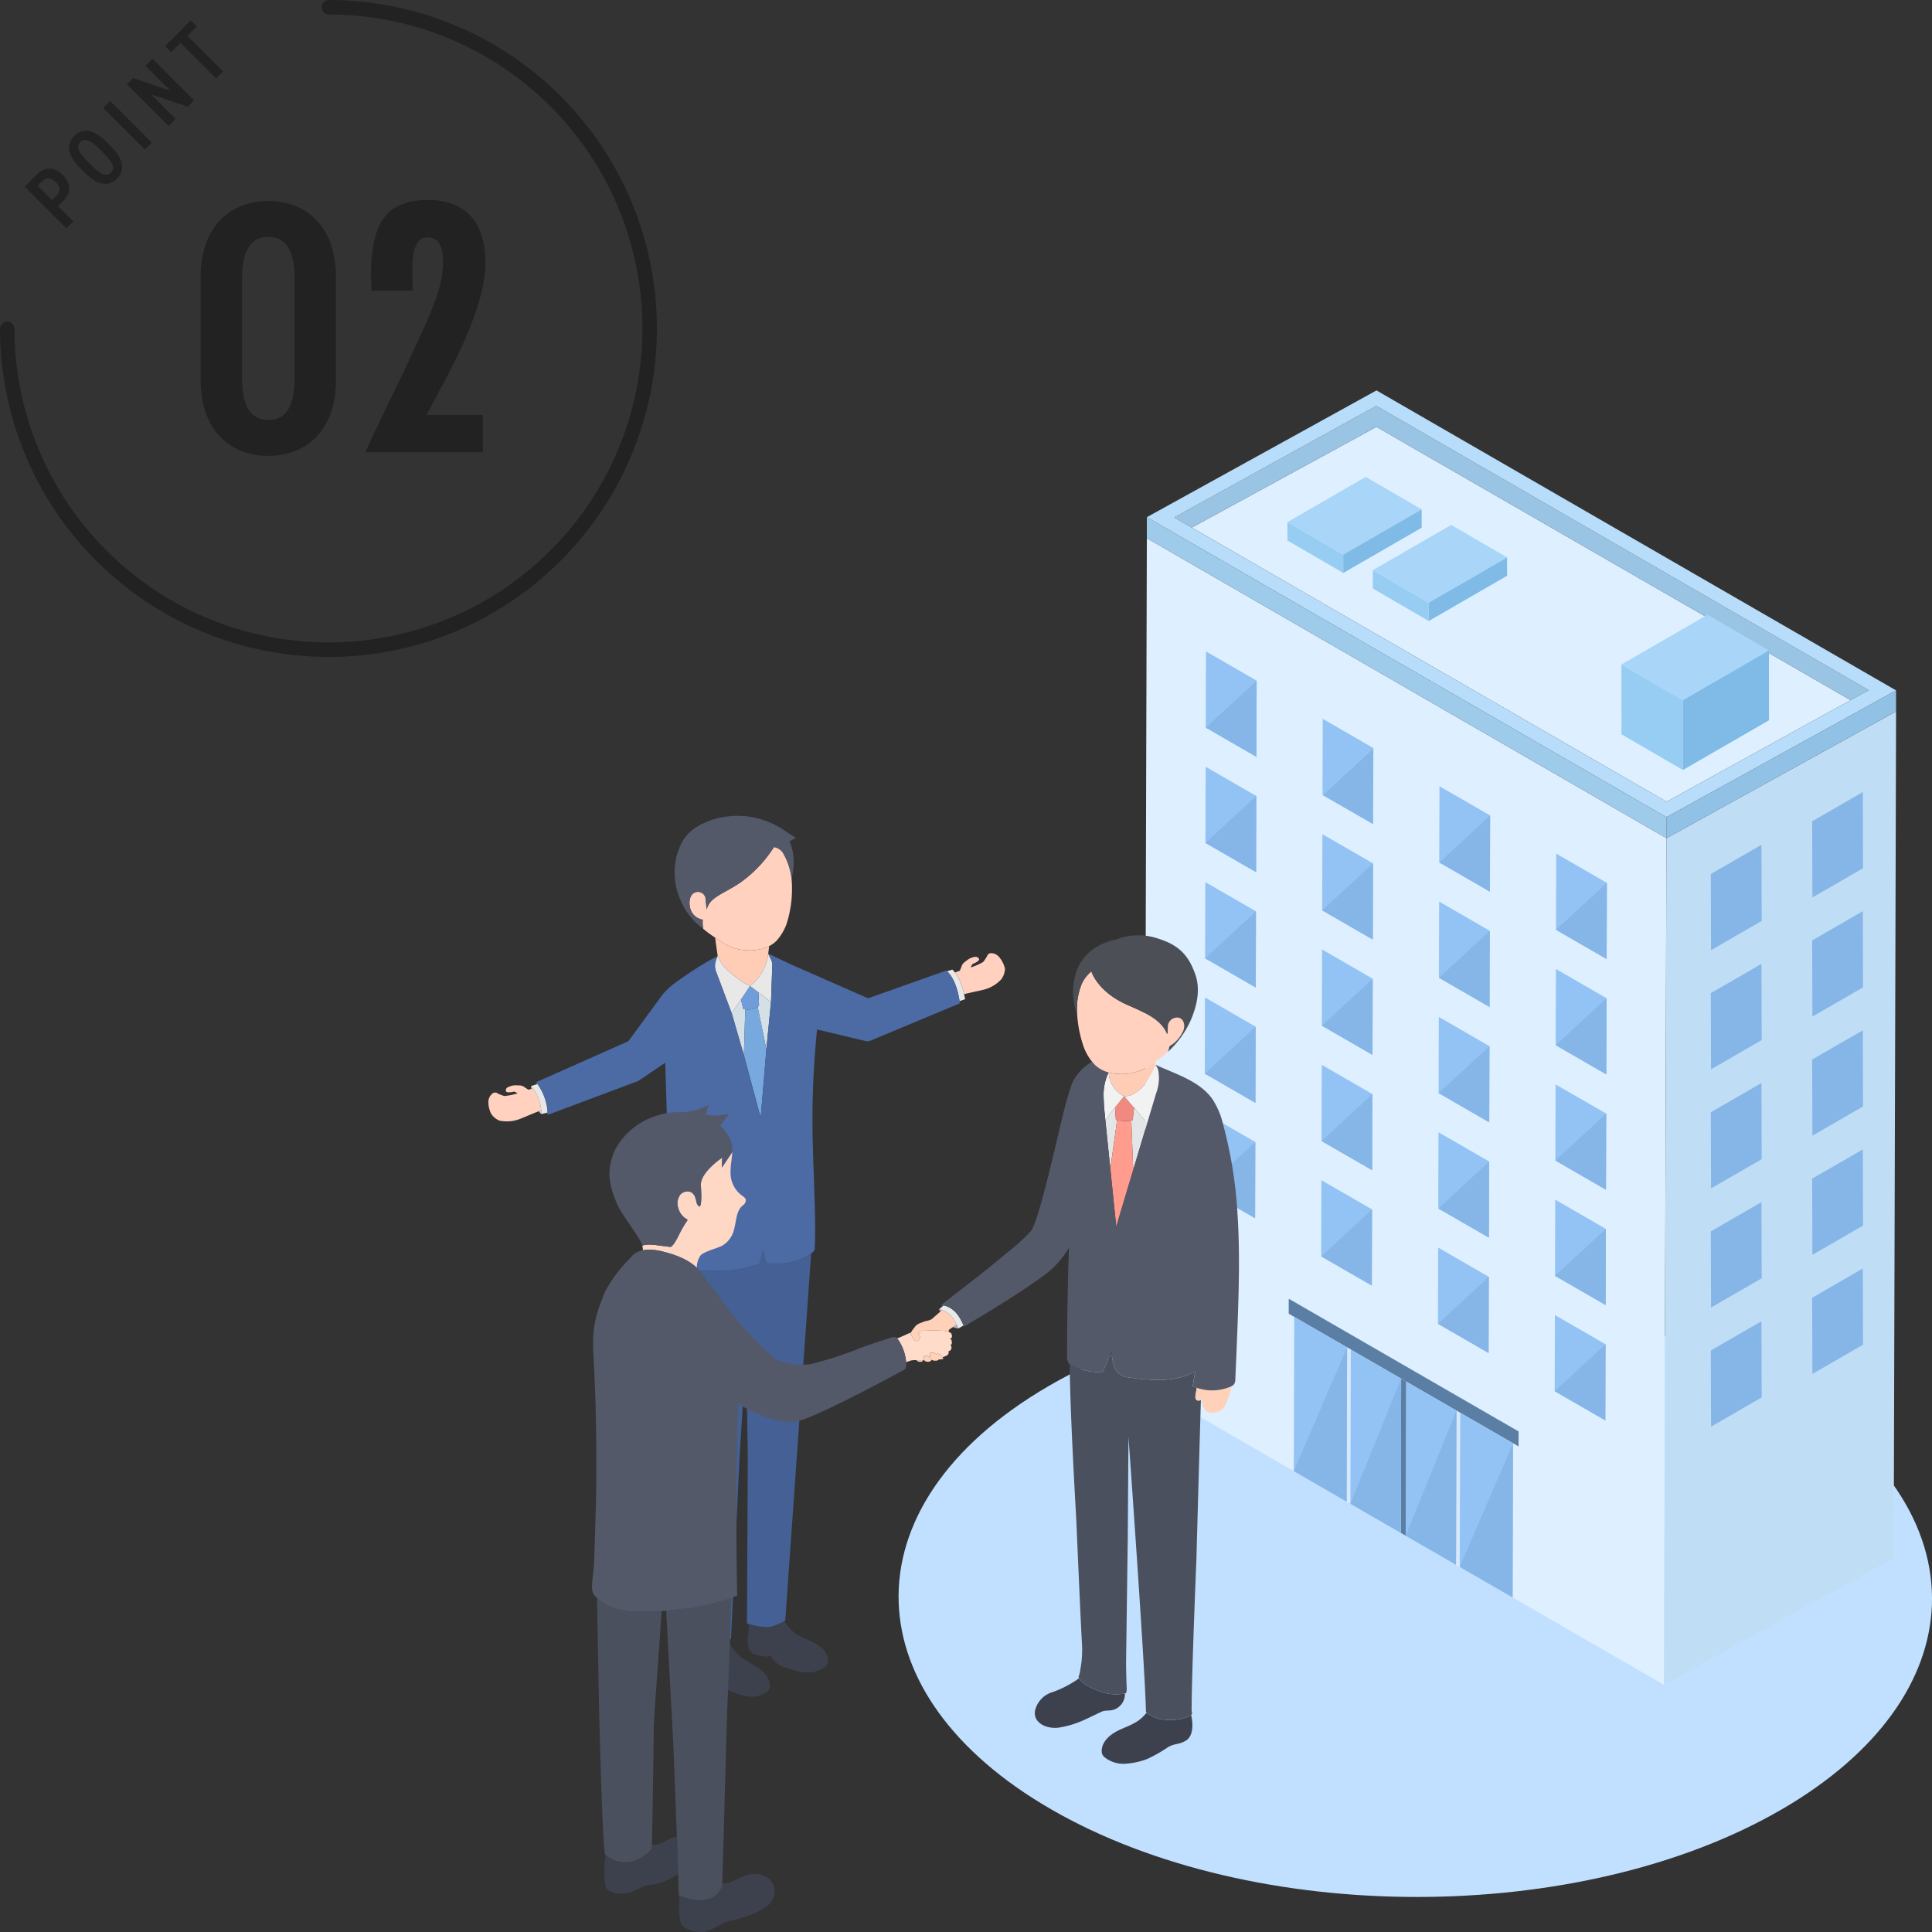 <svg xmlns="http://www.w3.org/2000/svg" xmlns:xlink="http://www.w3.org/1999/xlink" width="400" height="400" viewBox="0 0 400 400"><rect x="0" y="0" width="400" height="400" fill="#333333" stroke="none"/><defs><clipPath id="a"><rect width="136" height="136" fill="#222"/></clipPath><clipPath id="b"><rect width="298.901" height="319.17" fill="none"/></clipPath></defs><g transform="translate(-760 -1378)"><g transform="translate(760 1378)"><g clip-path="url(#a)"><path d="M68,136A68,68,0,0,1,0,68a1.5,1.5,0,0,1,2.994,0,65.006,65.006,0,0,0,110.972,45.966A65.006,65.006,0,0,0,68,2.994,1.5,1.5,0,0,1,68,0a68,68,0,0,1,48.083,116.083A67.555,67.555,0,0,1,68,136" fill="#222"/><path d="M29.053,159.308l3.152,3.148-1.449,1.451-8.631-8.62,2.511-2.514c1.624-1.626,3.586-1.69,5.363.084s1.752,3.749.116,5.388Zm-.389-2.112c1-1,.874-1.9-.114-2.888-.938-.937-1.863-1.086-2.863-.086l-.862.863,2.977,2.973Z" transform="translate(-17.029 -116.635)" fill="#222"/><path d="M65.409,126.307l-1.1-1.1c-2.715-2.711-2.766-4.986-1.166-6.587s3.874-1.552,6.589,1.159l1.1,1.1c2.714,2.711,2.765,4.986,1.166,6.587s-3.874,1.552-6.589-1.159m.349-2.55,1.1,1.1c1.864,1.862,3.039,2.211,3.889,1.36s.5-2.025-1.365-3.887l-1.1-1.1c-1.864-1.862-3.039-2.211-3.889-1.36s-.5,2.025,1.365,3.887" transform="translate(-47.777 -90.474)" fill="#222"/><rect width="2.051" height="12.198" transform="translate(21.361 22.367) rotate(-45.032)" fill="#222"/><path d="M119.339,52.794l8.631,8.62-1.312,1.313-7.64-2.583,5.116,5.11-1.449,1.451-8.631-8.62,1.287-1.288,7.74,2.633-5.191-5.185Z" transform="translate(-87.784 -40.634)" fill="#222"/><path d="M153.654,18.312l1.263,1.262-1.936,1.939,7.368,7.358L158.9,30.322l-7.368-7.359L149.6,24.9l-1.263-1.262Z" transform="translate(-114.166 -14.094)" fill="#222"/><path d="M194.339,233.427c-7.455,0-14.015-4.846-14.015-15.8V196.451c0-10.959,6.56-15.8,14.015-15.8s14.016,4.846,14.016,15.8v21.172c0,10.959-6.56,15.8-14.016,15.8M188.9,217.175c0,5.815,1.64,8.8,5.442,8.8s5.442-2.982,5.442-8.8V196.9c0-5.815-1.64-8.8-5.442-8.8s-5.442,2.982-5.442,8.8Z" transform="translate(-138.789 -139.037)" fill="#222"/><path d="M13.583-112.238H7.029l-.064-1.96q0-8.129,2.442-11.438,2.474-3.342,8.29-3.342,10.956,0,10.956,12.145,0,8.193-8.193,23.616l-3.952,7.422-.193.386q-.161.321-.45.932H28.138v5.719H6.354Q6.9-79.979,8.635-83.61t4.723-9.8q2.538-5.4,4.241-9.157t2.57-6.169a25.219,25.219,0,0,0,1.735-8.322q0-6.169-4.273-6.169-4.113,0-4.113,7.647l.032,2.827Z" transform="translate(70.842 171.387)" fill="#222" stroke="#222" stroke-width="2"/></g></g><rect width="400" height="400" transform="translate(760 1378)" fill="none"/><g transform="translate(861.099 1458.83)"><g clip-path="url(#b)"><path d="M292.772,683.825c41.916,24.2,109.653,24.2,151.3,0,20.134-11.7,30.48-26.916,31.061-42.247.621-16.379-9.9-32.89-31.555-45.39-41.916-24.2-109.653-24.2-151.3,0-21.273,12.363-31.615,28.648-31.061,44.849.53,15.514,11.051,30.949,31.555,42.787" transform="translate(-176.255 -390.06)" fill="#c1e0ff"/><path d="M418.227,94.093,525.8,156.2l-.5,175.293L417.73,269.387Z" transform="translate(-281.884 -63.494)" fill="#deefff"/><path d="M540.789,508.869,530.3,502.815l-.045,15.777,10.48,6.035Z" transform="translate(-357.818 -339.299)" fill="#93c3f4"/><path d="M456.181,386.467l-.045,15.777,10.491,6.057.044-15.777Z" transform="translate(-307.8 -260.788)" fill="#93c3f4"/><path d="M541,435.436l-10.485-6.054-.045,15.777,10.485,6.054-.007-.022.007.014Z" transform="translate(-357.959 -289.747)" fill="#93c3f4"/><path d="M604.634,545.73l-.045,15.777,10.486,6.054.045-15.777Z" transform="translate(-407.976 -368.258)" fill="#93c3f4"/><path d="M541.206,362l-10.485-6.054-.045,15.777,10.486,6.047Z" transform="translate(-358.099 -240.194)" fill="#93c3f4"/><path d="M604.842,472.3l-.045,15.777,10.486,6.054.045-15.777Z" transform="translate(-408.117 -318.706)" fill="#93c3f4"/><path d="M678.956,588.668l-.049,15.767,10.49,6.057.045-15.777Z" transform="translate(-458.125 -397.232)" fill="#93c3f4"/><path d="M541.414,288.57l-10.485-6.054-.045,15.777,10.485,6.054Z" transform="translate(-358.24 -190.642)" fill="#93c3f4"/><path d="M456.805,166.169l-.045,15.777L467.251,188l.045-15.777Z" transform="translate(-308.222 -112.131)" fill="#93c3f4"/><path d="M605.05,398.865l-.045,15.777,10.486,6.054.045-15.777Z" transform="translate(-408.257 -269.154)" fill="#93c3f4"/><path d="M679.164,515.212l-.049,15.775,10.49,6.057.044-15.777Z" transform="translate(-458.266 -347.665)" fill="#93c3f4"/><path d="M605.259,325.432l-.045,15.777,10.486,6.054.044-15.777Z" transform="translate(-408.398 -219.601)" fill="#93c3f4"/><path d="M679.381,441.859l-.059,15.749,10.491,6.057.045-15.777Z" transform="translate(-458.406 -298.166)" fill="#93c3f4"/><path d="M605.467,252l-.045,15.777,10.486,6.054.045-15.777Z" transform="translate(-408.538 -170.049)" fill="#93c3f4"/><path d="M679.58,368.347l-.05,15.775,10.491,6.057.044-15.777Z" transform="translate(-458.546 -248.56)" fill="#93c3f4"/><path d="M679.788,294.914l0,.016,0-.009-.05,15.767,10.491,6.057.045-15.777Z" transform="translate(-458.687 -199.008)" fill="#93c3f4"/><path d="M455.973,459.9l-.045,15.777,10.49,6.057.045-15.777Z" transform="translate(-307.66 -310.34)" fill="#93c3f4"/><path d="M456.389,313.035l-.045,15.777,10.491,6.057.045-15.777Z" transform="translate(-307.941 -211.236)" fill="#93c3f4"/><path d="M456.6,239.6l-.045,15.777,10.49,6.057.045-15.777Z" transform="translate(-308.081 -161.683)" fill="#93c3f4"/><path d="M748.533,405.918l47.542-26.245.5-175.293L749.03,230.625Z" transform="translate(-505.11 -137.915)" fill="#bfdef5"/><path d="M853.332,255.7l.05,15.775-10.491,6.057-.045-15.777Z" transform="translate(-568.752 -172.546)" fill="#86b6e7"/><path d="M788.8,289.265l.049,15.775-10.49,6.057-.045-15.777Z" transform="translate(-525.206 -195.196)" fill="#86b6e7"/><path d="M853.332,331.535l.05,15.775-10.491,6.057-.045-15.777Z" transform="translate(-568.752 -223.719)" fill="#86b6e7"/><path d="M788.8,365.1l.049,15.775-10.49,6.057-.045-15.777Z" transform="translate(-525.206 -246.37)" fill="#86b6e7"/><path d="M853.332,407.37l.05,15.775L842.891,429.2l-.045-15.777Z" transform="translate(-568.752 -274.893)" fill="#86b6e7"/><path d="M788.8,440.936l.049,15.774-10.49,6.057-.045-15.777Z" transform="translate(-525.206 -297.543)" fill="#86b6e7"/><path d="M853.332,483.206l.05,15.774-10.491,6.057-.045-15.777Z" transform="translate(-568.752 -326.067)" fill="#86b6e7"/><path d="M788.8,516.772l.049,15.775-10.49,6.057-.045-15.777Z" transform="translate(-525.206 -348.717)" fill="#86b6e7"/><path d="M853.332,559.041l.05,15.774-10.491,6.057-.045-15.777Z" transform="translate(-568.752 -377.241)" fill="#86b6e7"/><path d="M788.8,592.607l.049,15.775-10.49,6.057-.045-15.777Z" transform="translate(-525.206 -399.891)" fill="#86b6e7"/><path d="M486.111,23.223,584.268,79.8l-38.091,21.027-98.3-56.754Z" transform="translate(-302.226 -15.671)" fill="#def0ff"/><path d="M576.709,70.765,478.552,14.187l-38.236,20.85-3.643-2.1,41.848-23.1L580.466,68.691Z" transform="translate(-294.667 -6.635)" fill="#9ac4e4"/><path d="M574.377,62.109,466.8,0,419.257,26.244l107.578,62.11Zm-5.664-.054-3.757,2.074L526.866,85.156,428.564,28.4l-3.643-2.1L466.769,3.2Z" transform="translate(-282.914 0.001)" fill="#b7ddfa"/><path d="M750.061,217.235,797.6,190.99v4.354l-30.632,16.91-16.91,9.335Z" transform="translate(-506.141 -128.88)" fill="#91c1e4"/><path d="M526.835,142.813v4.354L419.257,85.057V80.7Z" transform="translate(-282.914 -54.458)" fill="#9fcbeb"/><path d="M721.394,153.123l12.711,7.387,17.831-10.295-12.711-7.387Z" transform="translate(-486.796 -96.38)" fill="#a8d5f8"/><path d="M721.394,174.485l.012,14.464,12.711,7.387-.012-14.464Z" transform="translate(-486.796 -117.742)" fill="#98cdf3"/><path d="M760.482,175.838l.012,14.464,17.831-10.295-.012-14.464Z" transform="translate(-513.173 -111.708)" fill="#7fbbe6"/><path d="M508.707,64.432l11.572,6.725,16.233-9.372L524.94,55.06Z" transform="translate(-343.275 -37.155)" fill="#a8d5f8"/><path d="M508.707,83.879l.011,3.795L520.29,94.4l-.011-3.795Z" transform="translate(-343.275 -56.602)" fill="#98cdf3"/><path d="M544.291,85.111l.011,3.795,16.233-9.372-.011-3.795Z" transform="translate(-367.287 -51.109)" fill="#7fbbe6"/><path d="M563.1,95.016l11.572,6.725,16.233-9.372-11.572-6.725Z" transform="translate(-379.982 -57.793)" fill="#a8d5f8"/><path d="M563.1,114.463l.011,3.795,11.572,6.725-.011-3.795Z" transform="translate(-379.982 -77.24)" fill="#98cdf3"/><path d="M598.687,115.7l.011,3.795,16.233-9.372-.011-3.795Z" transform="translate(-403.993 -71.747)" fill="#7fbbe6"/><path d="M467.3,184.793l-10.535,9.721,10.49,6.057Z" transform="translate(-308.222 -124.698)" fill="#86b6e7"/><path d="M541.622,215.138l-10.485-6.054-.045,15.777Z" transform="translate(-358.38 -141.09)" fill="#93c3f4"/><path d="M541.622,227.7l-10.53,9.723,10.481,6.044,0,0Z" transform="translate(-358.38 -153.652)" fill="#86b6e7"/><path d="M615.953,270.615l-.045,15.777-10.485-6.054Z" transform="translate(-408.539 -182.611)" fill="#86b6e7"/><path d="M690.274,313.53l-.045,15.777-10.49-6.057Z" transform="translate(-458.687 -211.57)" fill="#86b6e7"/><path d="M467.088,258.226,467.043,274l-10.49-6.057Z" transform="translate(-308.081 -174.251)" fill="#86b6e7"/><path d="M541.414,301.133l-.045,15.777-10.485-6.054Z" transform="translate(-358.24 -203.204)" fill="#86b6e7"/><path d="M615.745,344.048l-.045,15.777-10.485-6.054Z" transform="translate(-408.398 -232.163)" fill="#86b6e7"/><path d="M690.065,386.963l-10.535,9.721,10.49,6.057Z" transform="translate(-458.546 -261.122)" fill="#86b6e7"/><path d="M466.879,331.659l-10.535,9.721,10.49,6.057Z" transform="translate(-307.941 -223.803)" fill="#86b6e7"/><path d="M541.206,374.565l-10.53,9.724,10.486,6.047Z" transform="translate(-358.099 -252.756)" fill="#86b6e7"/><path d="M615.537,417.48l-.045,15.777L605.006,427.2Z" transform="translate(-408.258 -281.715)" fill="#86b6e7"/><path d="M689.857,460.4l-.045,15.777-10.49-6.057Z" transform="translate(-458.406 -310.674)" fill="#86b6e7"/><path d="M466.671,405.092l-10.535,9.721,10.491,6.057Z" transform="translate(-307.8 -273.355)" fill="#86b6e7"/><path d="M541,448l-10.53,9.723,10.479,6.032Z" transform="translate(-357.959 -302.309)" fill="#86b6e7"/><path d="M615.328,490.913l-10.53,9.724,10.485,6.054Z" transform="translate(-408.117 -331.268)" fill="#86b6e7"/><path d="M689.649,533.828l-10.535,9.721,10.49,6.057Z" transform="translate(-458.266 -360.227)" fill="#86b6e7"/><path d="M466.463,478.524l-10.535,9.721,10.491,6.057Z" transform="translate(-307.66 -322.908)" fill="#86b6e7"/><path d="M540.789,521.431l-10.53,9.723,10.48,6.035Z" transform="translate(-357.818 -351.861)" fill="#86b6e7"/><path d="M615.12,564.346l-.045,15.777-10.485-6.054Z" transform="translate(-407.977 -380.82)" fill="#86b6e7"/><path d="M689.441,607.261l-.045,15.777-10.49-6.057Z" transform="translate(-458.125 -409.779)" fill="#86b6e7"/><path d="M616.195,649.5l-.09,31.922.77.445.09-31.922Z" transform="translate(-415.747 -438.279)" fill="#d8e8ff"/><path d="M509.578,578.278l47.594,27.479-.009,3.105-47.594-27.479Z" transform="translate(-343.857 -390.221)" fill="#5b7fa4"/><path d="M546.555,609.289l-.09,31.922.77.445.09-31.922Z" transform="translate(-368.754 -411.148)" fill="#d8e8ff"/><path d="M594.567,637.009l-10.423-6.017-.091,31.922,10.423,6.017Z" transform="translate(-394.119 -425.793)" fill="#93c3f4"/><path d="M629.5,657.177l-10.936-6.313-.091,31.922,10.936,6.314Z" transform="translate(-417.344 -439.202)" fill="#93c3f4"/><path d="M580.973,629.16l1.032.6-.091,31.922-1.032-.6Z" transform="translate(-391.979 -424.557)" fill="#5b7fa4"/><path d="M548.923,610.656l-.09,31.922,10.422,6.018.091-31.922Z" transform="translate(-370.352 -412.07)" fill="#93c3f4"/><path d="M512.912,589.865l-.09,31.922,10.941,6.317.09-31.922Z" transform="translate(-346.051 -398.04)" fill="#93c3f4"/><path d="M629.5,670.278l-.091,31.922-10.936-6.314Z" transform="translate(-417.344 -452.303)" fill="#86b6e7"/><path d="M594.567,649.5l-.091,31.922L584.054,675.4Z" transform="translate(-394.119 -438.279)" fill="#86b6e7"/><path d="M559.345,629.16l-.09,31.922-10.423-6.018Z" transform="translate(-370.352 -424.557)" fill="#86b6e7"/><path d="M523.852,609.289l-.09,31.922-10.941-6.317Z" transform="translate(-346.051 -411.148)" fill="#86b6e7"/><path d="M128.311,796.338c-.134,2.762-.365,5.2,2.033,6.542a6.441,6.441,0,0,0,2.232.561c.142.013.339-.03.46.046a.765.765,0,0,1,.336.388,4.85,4.85,0,0,0,2.8,2.314,14.681,14.681,0,0,0,3.926,1.292,5.715,5.715,0,0,0,3.982-.767,1.759,1.759,0,0,0,.5-.468,1.6,1.6,0,0,0,.229-.758c.133-1.661-1.167-3.1-2.563-4.005s-3-1.547-4.139-2.767a9.2,9.2,0,0,1-1.891-2.739,6.991,6.991,0,0,1-3.527,1.429,7.754,7.754,0,0,1-4.382-1.068" transform="translate(-86.533 -537.125)" fill="#3d414d"/><path d="M165.426,784.055c.031,2.8-.99,5.15,1.187,6.293a9.916,9.916,0,0,0,2.829.433c.143,0,.376-.153.5-.089a.889.889,0,0,1,.331.443,4.847,4.847,0,0,0,3.019,2.024,14.663,14.663,0,0,0,4.035.9,5.717,5.717,0,0,0,3.886-1.159,1.76,1.76,0,0,0,.451-.515,1.6,1.6,0,0,0,.153-.777c-.033-1.666-1.469-2.965-2.949-3.731s-3.144-1.241-4.393-2.342a5.609,5.609,0,0,1-1.643-2.123,11.379,11.379,0,0,1-3.06,1.268,13.171,13.171,0,0,1-4.35-.62" transform="translate(-111.486 -528.642)" fill="#3d414d"/><path d="M36.61,459.837c.127.131.259.26.4.385-.006-.164-.02-.319-.032-.477Z" transform="translate(-24.704 -310.236)" fill="#3f4b6e"/><path d="M30.287,440.437s-.022.18-.033.484l.344-.108c-.188-.246-.312-.376-.312-.376" transform="translate(-20.415 -297.207)" fill="#3f4b6e"/><path d="M307.463,361.477a5.689,5.689,0,0,0-1.2-2.39,2.262,2.262,0,0,0-1.514-.8.969.969,0,0,0-.835.3,7.539,7.539,0,0,1-.974,1.533,13.03,13.03,0,0,1-2.565,1.126l.335-.7s1.364-.5,1.409-.989c.019-.2-.415-.514-.707-.528a3.648,3.648,0,0,0-1.376.432c-.207.119-.7.5-1.021.763a1.54,1.54,0,0,0-.424.528l-.463,1.166-.6.22-.4.148a11.429,11.429,0,0,1,1.88,4.491c.4-.1.734-.181.734-.181l3.079-.687a8.564,8.564,0,0,0,1.546-.519,7.542,7.542,0,0,0,2.322-1.673,3.916,3.916,0,0,0,.78-2.25" transform="translate(-200.498 -241.773)" fill="#ffd1be"/><path d="M293.144,368.736l-1.1.347c.506.45,1.993,2.1,2.595,6.187l1.138-.4c-.06-.365-.128-.7-.2-1.031a11.422,11.422,0,0,0-1.881-4.491,3.909,3.909,0,0,0-.549-.61" transform="translate(-197.07 -248.823)" fill="#e8e8e8"/><path d="M32.65,458.294c-.161.066-.328.133-.487.2a5.184,5.184,0,0,0,.507.6,5.034,5.034,0,0,0-.02-.8" transform="translate(-21.704 -309.256)" fill="#d1d1d1"/><path d="M27.166,442.89s.024.226.084.593l.316-.085c-.235-.324-.4-.508-.4-.508" transform="translate(-18.332 -298.862)" fill="#d1d1d1"/><path d="M9.235,443.065l-.316.085-.618.166-1.05-.687a1.654,1.654,0,0,0-.65-.187,9.136,9.136,0,0,0-1.274-.035,4.351,4.351,0,0,0-1.374.44.693.693,0,0,0-.273.839c.236.276,1.078.139,1.491.051a.652.652,0,0,1,.453.07l.454.254a13.02,13.02,0,0,1-2.746.556,7.524,7.524,0,0,1-1.679-.693.968.968,0,0,0-.858.232,2.262,2.262,0,0,0-.78,1.522,5.567,5.567,0,0,0,.565,2.593,3.588,3.588,0,0,0,1.761,1.444,7.543,7.543,0,0,0,2.861.031,8.628,8.628,0,0,0,1.563-.466l2.913-1.212s.361-.138.783-.305c.159-.063.326-.13.487-.2a8.8,8.8,0,0,0-1.712-4.5" transform="translate(0 -298.529)" fill="#ffd1be"/><path d="M28.514,441.594l-.344.108-.242.075-.763.238s.165.184.4.508a8.8,8.8,0,0,1,1.712,4.5,5,5,0,0,1,.02.8l.939-.234.369-.092a11.119,11.119,0,0,0-2.092-5.9" transform="translate(-18.332 -297.987)" fill="#e8e8e8"/><path d="M135.371,550.256l-.662-2.625-.656,2.727a24.916,24.916,0,0,1-9.26,1.485c-2.959,0-7.258-.325-9.369-1.229L117.31,591.5l1.809,36.8a2.68,2.68,0,0,0,.548.458,7.758,7.758,0,0,0,4.382,1.068,6.992,6.992,0,0,0,3.527-1.429c.348-.245.56-.423.56-.423l1.75-37.094,1.366-22.028.36,21.107-.173,34.875s.147.049.39.121a13.171,13.171,0,0,0,4.35.62,11.37,11.37,0,0,0,3.059-1.268l.132-.074,5.362-76.041a11.767,11.767,0,0,1-4.137,1.852,16.839,16.839,0,0,1-5.222.214" transform="translate(-77.888 -369.541)" fill="#446094"/><path d="M171.766,385.825a.921.921,0,0,1-.283.442l1.8,8.736.962-9.772-2.6-2.006Z" transform="translate(-115.717 -258.599)" fill="#d5dfe6"/><path d="M157.369,389.736l-.491-2-1.91,2.864,2.517,8.7.287-9.528c-.244-.02-.4-.043-.4-.043" transform="translate(-104.572 -261.647)" fill="#d5dfe6"/><path d="M146.831,354.974c3.177,2.866,4.791,3.361,4.791,3.361a9.824,9.824,0,0,0,3.713-6.236l.053-.419.018-.142.181-1.434a6.452,6.452,0,0,1-1.484.567,10.684,10.684,0,0,1-6.036-.23,10.174,10.174,0,0,1-1.591-.747c-.831-.525-1.514-.972-2.082-1.355l.281,2.1.247,1.664a8.381,8.381,0,0,0,1.909,2.876" transform="translate(-97.437 -235.059)" fill="#ffccb6"/><path d="M163,393.045l-.287,9.528,3.475,12.907,1.184-14.148,0-.016-1.8-8.735a3.909,3.909,0,0,1-2.566.464" transform="translate(-109.796 -264.913)" fill="#77a9df"/><path d="M161.737,383.932a3.909,3.909,0,0,0,2.566-.464.92.92,0,0,0,.283-.442l-.117-2.6-1.747-1.349-1.879,2.817.491,2s.16.023.4.043" transform="translate(-108.537 -255.8)" fill="#709dda"/><path d="M166.621,365.268l1.747,1.349,2.6,2.006.264-7.541a2.784,2.784,0,0,0-.277-1.3l-.567-1.172s-.011.155-.053.419a9.825,9.825,0,0,1-3.713,6.236" transform="translate(-112.436 -241.992)" fill="#e8e8e8"/><path d="M144.532,363.182l3.243,8.635,1.911-2.864,1.879-2.817s-1.614-.5-4.791-3.361a8.381,8.381,0,0,1-1.909-2.876l-.048.127-.289.764a3.356,3.356,0,0,0,0,2.393" transform="translate(-97.38 -242.859)" fill="#e8e8e8"/><path d="M137.07,311.544a10.683,10.683,0,0,0,6.036.23,6.445,6.445,0,0,0,1.484-.567,5.865,5.865,0,0,0,1.511-1.089,10.625,10.625,0,0,0,2.016-3.295c.005-.014.009-.027.014-.041.043-.118.085-.237.117-.348a23.752,23.752,0,0,0,.968-9.288,13.551,13.551,0,0,0-1.86-5.4,2.857,2.857,0,0,0-1.769-1.044,26.353,26.353,0,0,1-6.738,7.189c-3.4,2.431-6.533,3.054-7.173,5.69a.107.107,0,0,1-.021.039c-.132-1.222-.269-2.5-.269-2.509a1.623,1.623,0,0,0-2.278-.953c-.794.349-1.221,1.576-.9,3.042a3.149,3.149,0,0,0,2.631,2.539,7.217,7.217,0,0,0,.094,1.886,21.788,21.788,0,0,0,2.469,1.821c.568.383,1.251.831,2.082,1.355a10.154,10.154,0,0,0,1.591.747" transform="translate(-86.441 -196.161)" fill="#ffd1be"/><path d="M124.391,292.354a3.149,3.149,0,0,1-2.631-2.54c-.316-1.466.11-2.693.9-3.042a1.623,1.623,0,0,1,2.278.953c0,.009.138,1.286.269,2.509a.11.11,0,0,0,.021-.039c.639-2.636,3.771-3.259,7.173-5.69a26.353,26.353,0,0,0,6.738-7.188,2.857,2.857,0,0,1,1.769,1.044,13.546,13.546,0,0,1,1.86,5.4c0,.02.007.041.01.061a13.275,13.275,0,0,0,.338-5.011,9.626,9.626,0,0,0-.76-2.679l1.3-.687s-2.409-1.616-3.339-2.192a18.211,18.211,0,0,0-5.927-2.165,17.343,17.343,0,0,0-8.111.616c-4.23,1.552-5.972,3.192-7.231,7.222a14.2,14.2,0,0,0,.723,9.346,13.994,13.994,0,0,0,4.711,5.963,7.218,7.218,0,0,1-.094-1.886" transform="translate(-79.997 -182.781)" fill="#545969"/><path d="M115.455,362.251a2.046,2.046,0,0,0-.174-.142l-15.947,5.667a.579.579,0,0,1-.425-.015l-15.864-6.974,0,0c-.045-.022-.087-.046-.134-.067-.792-.359-3.611-1.718-4.473-2.11L79,359.784a2.78,2.78,0,0,1,.277,1.3l-.263,7.541-.962,9.772,0,.016-1.184,14.148L73.4,379.651l-2.517-8.7-3.243-8.635a3.358,3.358,0,0,1,0-2.394l.29-.764c-.647.313-1.4.69-1.835.952a77.755,77.755,0,0,0-7.518,4.98,14.76,14.76,0,0,0-2.031,2l-6.978,9.53a.554.554,0,0,1-.224.18l-18.981,8.426s.124.13.312.376a11.124,11.124,0,0,1,2.092,5.9c.011.158.026.313.032.477l18.5-6.927a2.079,2.079,0,0,0,.437-.226l5.375-3.644.007.106.447,14.574-.8,25.945c0,.508.484.923,1.268,1.258,2.111.9,6.41,1.23,9.369,1.229a24.916,24.916,0,0,0,9.26-1.485l.656-2.727.662,2.625a16.825,16.825,0,0,0,5.222-.214,11.76,11.76,0,0,0,4.137-1.852c.435-.322.7-.6.709-.757.343-5.863-.291-16.019-.421-23.657A182.539,182.539,0,0,1,88.55,374.3l10.014,2.387a1.753,1.753,0,0,0,1.081-.087l18.471-7.711c-.02-.157-.045-.3-.067-.451-.6-4.088-2.089-5.737-2.594-6.187" transform="translate(-20.483 -241.991)" fill="#4c6ba5"/><path d="M301.81,595.441c.112.032.221.069.338.1-.032-.082-.065-.159-.1-.239l-.241.144" transform="translate(-203.661 -401.706)" fill="#414552"/><path d="M288.385,582.275s.045.144.141.377l.343-.292c-.158-.034-.318-.065-.484-.085" transform="translate(-194.602 -392.919)" fill="#414552"/><path d="M88.865,920.69a6.517,6.517,0,0,0-1.838.654c-1.906,1-2.727,1.264-3.325.944l-.018.984c-.066.067-.131.126-.2.19-3.893,3.817-7.264,2.459-8.74,1.5a6.325,6.325,0,0,1-.584-.425c-.544,2.411-.419,6.678.336,7.13a5.046,5.046,0,0,0,2.549.836c3.028.146,4.339-1.748,6.112-1.777a12.2,12.2,0,0,0,5.958-2.321l-.168-5.5Z" transform="translate(-49.82 -621.281)" fill="#3d414d"/><path d="M286.791,585.14a4.3,4.3,0,0,1,.353.4l.353-.308a2.5,2.5,0,0,0-.421-.089.87.87,0,0,0-.286,0" transform="translate(-193.526 -394.845)" fill="#adb3c0"/><path d="M295.853,595.305a3.487,3.487,0,0,0,1.105.3,7.831,7.831,0,0,0-.366-.778Z" transform="translate(-199.641 -401.391)" fill="#adb3c0"/><path d="M273.274,617.766a1.122,1.122,0,0,0,.165,0,.513.513,0,0,0,.5-.337l-1.372.013a.933.933,0,0,0,.71.322" transform="translate(-183.926 -416.642)" fill="#ffd1b8"/><path d="M278.2,588.081a4.952,4.952,0,0,0-2.761-2.647l-1.524,1.331s-.471.435-.73.622a5.208,5.208,0,0,1-.9.313,1.886,1.886,0,0,0-.394.067l-1.171.452a2.678,2.678,0,0,0-.8.535l-.716.945-.215.379a.569.569,0,0,0-.07.329.727.727,0,0,0,.128.343l.135.192a7.2,7.2,0,0,0,.463.678.733.733,0,0,0,.3.206l.045.014a.649.649,0,0,0,.066.015.543.543,0,0,0,.119.007.476.476,0,0,0,.085-.013.754.754,0,0,0,.416-.342,1.066,1.066,0,0,0,.158-.308.4.4,0,0,0,.017-.146.574.574,0,0,0-.08-.247l-.245-.442.626-.632h.027c.114,0,.562.006.9-.017a31.1,31.1,0,0,1,4.011.074,4.128,4.128,0,0,1,.755.218l-.058-.372c0-.06.386-.345.386-.345l.508-.326.74-.475c-.076-.143-.151-.282-.22-.409" transform="translate(-181.467 -395.051)" fill="#ffd1b8"/><path d="M266.108,598.532c-.321.021-.767.016-.881.015H265.2l-.626.631.245.442a.578.578,0,0,1,.08.247.419.419,0,0,1-.017.146,1.078,1.078,0,0,1-.159.307.753.753,0,0,1-.416.342.508.508,0,0,1-.085.013.517.517,0,0,1-.12-.007.575.575,0,0,1-.066-.015l-.045-.014a.735.735,0,0,1-.3-.206,7.185,7.185,0,0,1-.463-.678l-.135-.192a.725.725,0,0,1-.128-.343.57.57,0,0,1,.07-.329s-2.49,1.139-2.622,1.159l-.318.057a1.577,1.577,0,0,1,.32.369,9.588,9.588,0,0,1,1.6,4.6c.569-.209,1.018-.371,1.038-.373.532-.064.7-.08.811-.087l.285.048,1.372-.013.222,0s-.006-.018-.014-.047c-.06-.184-.243-.863.315-.9a.742.742,0,0,1,.1,0,1.055,1.055,0,0,1,.848.488c.019.028.035.055.049.08l-.012-.092-.092-.706a.345.345,0,0,1,.008-.151.3.3,0,0,1,.076-.13.4.4,0,0,1,.118-.082.523.523,0,0,1,.185-.044.8.8,0,0,1,.174.008,1.345,1.345,0,0,1,.577.215,1.2,1.2,0,0,1,.149.118l.04.04.017.019a.113.113,0,0,1,.023-.073.162.162,0,0,1,.064-.05.361.361,0,0,1,.129-.029.793.793,0,0,1,.127,0h0a.741.741,0,0,1,.176.042,1.778,1.778,0,0,1,.456.267.654.654,0,0,1,.109.106.457.457,0,0,1,.071.119l.078.181.071-.01a5.23,5.23,0,0,0,.676-.258.882.882,0,0,0,.579-.643.841.841,0,0,0-.08-.292,1.775,1.775,0,0,0,.424-.207.871.871,0,0,0,.127-1l-.125-.106.193-.141c.121-.087.1-.232.1-.372a1.445,1.445,0,0,0-.032-.349.54.54,0,0,0-.187-.345l-.179-.15a.429.429,0,0,0,.061,0,.39.39,0,0,0,.252-.1c.212-.2.1-.794-.07-.99a.8.8,0,0,0-.376-.219l-.068-.031a4.106,4.106,0,0,0-.755-.218,30.982,30.982,0,0,0-4.027-.073" transform="translate(-175.516 -403.866)" fill="#ffdcc9"/><path d="M280.986,613.341a.472.472,0,0,0-.071-.119.673.673,0,0,0-.109-.106,1.774,1.774,0,0,0-.456-.267.769.769,0,0,0-.176-.042h0a.8.8,0,0,0-.127,0,.368.368,0,0,0-.129.029.163.163,0,0,0-.064.05.117.117,0,0,0-.024.073l-.017-.018c-.009-.01-.023-.024-.04-.04a1.171,1.171,0,0,0-.15-.119,1.345,1.345,0,0,0-.576-.215.84.84,0,0,0-.174-.008.526.526,0,0,0-.185.044.4.4,0,0,0-.118.081.31.31,0,0,0-.077.131.349.349,0,0,0-.008.151l.092.706.012.092c-.014-.024-.03-.051-.049-.079a1.056,1.056,0,0,0-.849-.488.8.8,0,0,0-.1,0c-.543.035-.37.717-.315.9l.015.046a1,1,0,0,0,.718.318c.048,0,.093,0,.136,0a.828.828,0,0,0,.587-.234.141.141,0,0,0,.03-.127l-.029-.08a1.762,1.762,0,0,0,.837.217,1.4,1.4,0,0,0,.187,0,.7.7,0,0,0,.571-.262,1.71,1.71,0,0,0,.275,0,3.755,3.755,0,0,0,.491-.069c.121-.022.186-.105.143-.185l-.1-.2-.071.01Z" transform="translate(-187.058 -413.35)" fill="#ffd1b8"/><path d="M287.793,582.536l-.343.292-.659.561a.87.87,0,0,1,.286,0,2.557,2.557,0,0,1,.421.089,4.95,4.95,0,0,1,2.76,2.646c.069.127.144.265.22.409a7.843,7.843,0,0,1,.366.778c.164-.087.506-.288.832-.482l.24-.144c-.973-2.385-2.3-3.749-4.122-4.15" transform="translate(-193.526 -393.095)" fill="#e9e9e9"/><path d="M99.469,505.082a11.118,11.118,0,0,1,2.268.267l.288.065c2.493.563,5.429,1.617,7.252,3.4a4.616,4.616,0,0,1,.73-2.5c.636-.776,2.819-1.323,4.353-1.97a5.285,5.285,0,0,0,2.664-3.608c.465-1.655.391-3.774,1.861-4.9a1.285,1.285,0,0,0,.538-1.028c-.029-.453-.494-.729-.869-.988a5.872,5.872,0,0,1-2.267-4.088,13.194,13.194,0,0,1,.15-2.935c.018-.2.041-.4.063-.6.04-.331.112-1.023.14-1.355,0,0-2.19,3.3-2.172,3.248.01-.029.041-1.151.064-2.061-2.022,1.4-4.543,3.743-4.41,5.755.444,6.714-.866,3.654-.866,3.654a8.908,8.908,0,0,0-.4-1.446,2.075,2.075,0,0,0-.591-.713,1.664,1.664,0,0,0-.947-.261,2.127,2.127,0,0,0-1.349.541,2.984,2.984,0,0,0-.488,2.983,3.581,3.581,0,0,0,1.825,2.27.092.092,0,0,1,.049.079.466.466,0,0,1-.048.171,2.109,2.109,0,0,1-.32.457,27.136,27.136,0,0,0-1.5,2.7c-.8,1.612-1.439,2.348-1.722,2.294-.084-.016-2.735-.366-3.142-.417a9.632,9.632,0,0,0-1.04-.064,4.714,4.714,0,0,0-1.6.2l0-.016a4.181,4.181,0,0,1,.135,1c.139-.027.278-.056.419-.072a7.628,7.628,0,0,1,.94-.049" transform="translate(-66.113 -327.171)" fill="#ffd8c5"/><path d="M85.5,483.756a9.635,9.635,0,0,1,1.04.064c.408.051,3.059.4,3.143.417.282.054.918-.682,1.721-2.294a27.242,27.242,0,0,1,1.5-2.7c.111-.167.219-.324.32-.457a.468.468,0,0,0,.048-.171.092.092,0,0,0-.049-.079,3.582,3.582,0,0,1-1.825-2.27,2.984,2.984,0,0,1,.488-2.983,2.127,2.127,0,0,1,1.349-.54,1.664,1.664,0,0,1,.947.261,2.068,2.068,0,0,1,.591.713,8.871,8.871,0,0,1,.4,1.446s1.31,3.061.866-3.654c-.133-2.012,2.388-4.356,4.41-5.755-.023.91-.054,2.032-.064,2.061-.018.048,2.172-3.248,2.172-3.248a3.514,3.514,0,0,0,0-.886A5.423,5.423,0,0,0,101.4,460.7a8.835,8.835,0,0,0-1.336-1.541l1.883-2.566a9.785,9.785,0,0,1-4.883.191l.6-1.979a12.408,12.408,0,0,1-6.71,1.513c-.178.008-.357.022-.536.037h-.052l.007,0a17.064,17.064,0,0,0-4.431,1.034,14.721,14.721,0,0,0-7.566,6.547c-1.907,4.056-1.562,7.075.4,11.609.735,1.7,4.622,6.807,5.022,8.054l.1.337,0,.016a4.717,4.717,0,0,1,1.6-.2" transform="translate(-52.034 -306.899)" fill="#545969"/><path d="M403.764,843.255a6.015,6.015,0,0,1-3.245-.976c-.126-.08-.486-.317-.665-.457l-.035-.029a8.222,8.222,0,0,1-1.193,1.242c-1.38,1.2-3.212,1.712-4.843,2.541s-3.217,2.247-3.265,4.077a1.753,1.753,0,0,0,.162.855,1.936,1.936,0,0,0,.491.569,6.278,6.278,0,0,0,4.26,1.3,16.11,16.11,0,0,0,4.439-.954,28.859,28.859,0,0,0,4.378-2.478c1.241-.743,2.183-.55,3.338-1.163,2.342-1,1.658-4.61,1.449-5.5a2.032,2.032,0,0,1-.65.38,10.16,10.16,0,0,1-4.621.6" transform="translate(-263.52 -568.041)" fill="#3d414d"/><path d="M360.786,822.373c-1.625-.634-3.166-1.458-3.707-2.473-.141.113-.305.232-.5.362a22.022,22.022,0,0,1-4.913,2.486,5.275,5.275,0,0,0-3.645,3.659c-.652,2.683,2.352,4.148,5.1,3.682a20.447,20.447,0,0,0,4.667-1.394c1.627-.723,3.154-1.5,3.963-1.864.886-.4,1.6-.087,2.619-.452a3.4,3.4,0,0,0,2.213-3.319,9.661,9.661,0,0,1-5.8-.686" transform="translate(-234.782 -553.268)" fill="#3d414d"/><path d="M396.392,621.63c-.3-.258-.251-.721-.182-1.107q.125-.7.251-1.395c-.284-.1-.564-.208-.837-.334l.474-3.077c-4.194,2.441-9.418,1.858-14.225,1.2a3.364,3.364,0,0,1-2.463-2.115,9.923,9.923,0,0,1-.589-3.327l-1.87,4.439a14.623,14.623,0,0,1-5.853-1.119,3.3,3.3,0,0,1-.958-.556c.112,11.376,1.3,30.693,1.372,32.349.1,2.237.914,21.419,1.168,25.457a23.123,23.123,0,0,1-.1,3.854c-.051.44-.206,1.295-.274,1.819a6.6,6.6,0,0,1-.253,1.021.589.589,0,0,0-.057.379c.02.046.045.091.069.136.54,1.016,2.081,1.839,3.706,2.474a9.663,9.663,0,0,0,5.8.686c.03-.008.064-.013.094-.021.36-.106.287-1.074.244-1.921-.054-1.076-.1-4.229-.1-4.229l.355-26.108.145-20.85s3.467,48.32,3.615,56.8a.353.353,0,0,0,.147.287l.035.029c.179.141.539.377.665.457a6.017,6.017,0,0,0,3.245.976,10.165,10.165,0,0,0,4.621-.595,2.028,2.028,0,0,0,.649-.38.445.445,0,0,0,.187-.31s-.092-.636-.091-.85c.023-7.717.994-31.024.994-31.024s.561-20.84.931-33.081a.708.708,0,0,1-.913.034" transform="translate(-249.77 -412.623)" fill="#4b505e"/><path d="M450.453,634.332l-.252,1.394c-.069.386-.114.85.182,1.107a.708.708,0,0,0,.913-.034,1.2,1.2,0,0,0,.255-.264,2.985,2.985,0,0,0,.752,2.451,1.6,1.6,0,0,0,.984.525,4.185,4.185,0,0,0,1.007-.064,5.5,5.5,0,0,0,.912-.323,3.315,3.315,0,0,0,1.447-1.9,13.125,13.125,0,0,0,.95-3.222c-.069.034-.139.065-.209.1a9.739,9.739,0,0,1-6.94.232" transform="translate(-303.761 -427.826)" fill="#ffd1b8"/><path d="M130.224,947.352c-1.911,3.993-6.88,2.376-8.4,1.764-.111-.044-.2-.081-.268-.112-.256,2.234-.139,5.09.373,5.9.961,1.52,4,1.689,4.632,1.611,1.672-.206,3.425-1.864,5.1-2.215,3.461-.724,8.246-2.314,9.186-4.6,1.628-3.96-2.714-6.413-6.461-4.544-2.244,1.119-3.342,1.532-3.995,1.28l-.017.6c-.046.112-.1.215-.146.32" transform="translate(-81.935 -637.36)" fill="#3d414d"/><path d="M80.362,820.9c.065-.064.13-.123.2-.19,0,0,.007-.358.018-.984.075-4.128.358-20.027.358-23.519,0-2.419.936-14.2,1.646-24.769-1.755.121-3.6.172-5.522.117-5.46-.155-7.274-2.408-7.861-2.856l.419,22.671s.636,26.783,1.211,30.422c0,0,.073.072.211.186a6.332,6.332,0,0,0,.584.425c1.476.954,4.847,2.313,8.74-1.5" transform="translate(-46.694 -518.717)" fill="#4b505e"/><path d="M114.707,798.541l.76,19.483.087,2.219.168,5.5.085,2.778.05,1.654s.069.033.183.082c.072.031.158.068.268.112,1.524.612,6.493,2.23,8.4-1.764.05-.1.1-.208.146-.32l.017-.6.941-33.746.967-25.4a60.37,60.37,0,0,1-13.531,2.715Z" transform="translate(-76.422 -518.616)" fill="#4b505e"/><path d="M129.141,565.412a1.241,1.241,0,0,0-.656-.3s-4.429,1.411-6.37,2.115a78.431,78.431,0,0,1-10.543,3.467c-1.987.483-6.466.192-8.464-1.675a79.381,79.381,0,0,1-9.425-10.367,27.317,27.317,0,0,0-3.342-4.326,25.753,25.753,0,0,0-2.131-2.991c-.141-.17-.3-.332-.455-.491-.011-.011-.023-.021-.034-.032-1.823-1.787-4.76-2.84-7.252-3.4-.1-.022-.193-.044-.288-.065a11.138,11.138,0,0,0-2.268-.267,7.7,7.7,0,0,0-.94.049c-.141.016-.279.046-.419.072a4.815,4.815,0,0,0-.833.226,4,4,0,0,0-.86.455,3.212,3.212,0,0,0-.384.313,5.92,5.92,0,0,0-.591.681,28.944,28.944,0,0,0-5.048,6.67c-2.244,5.181-2.8,8.143-2.532,13.119.332,6.109.53,11.238.59,17.509.053,5.538.054,9.8-.088,14.529-.217,7.221-.292,10.386-.429,12.138-.271,3.474-.878,5.182.657,6.287l.024.02c.587.448,2.4,2.7,7.861,2.856,1.918.055,3.767,0,5.522-.117q.477-.033.943-.072A60.376,60.376,0,0,0,94.917,619.1c.754-.251,1.167-.413,1.167-.413s-.177-9.61-.177-15.018c0-8.947.066-18.18.438-24.956,1.051,1.423,5.565,2.951,7.353,3.56a10.772,10.772,0,0,0,6.293-.113c6.386-2.383,20.891-10.353,20.891-10.353a3.184,3.184,0,0,0,.2-1.146c0-.095-.014-.186-.02-.279a9.588,9.588,0,0,0-1.6-4.6,1.588,1.588,0,0,0-.321-.369" transform="translate(-44.556 -369.169)" fill="#545969"/><path d="M409.643,459.325s-.12.024-.273.051l.394,10.229,2.9-9.689-2.713-3.157Z" transform="translate(-276.243 -308.221)" fill="#e4e5e6"/><path d="M394.865,456.479l-.9,1.118-1.1,1.594,1.023,10.015L395.3,459.1c-.088-.026-.177-.055-.265-.09Z" transform="translate(-265.109 -308.032)" fill="#e4e5e6"/><path d="M401.586,429.108a11,11,0,0,1-6.2.495c-.121-.023-.243-.052-.367-.084a5.586,5.586,0,0,0,3.167,4.895,3.166,3.166,0,0,0,1.4-.2,7.8,7.8,0,0,0,3.686-3.413,17.191,17.191,0,0,0,1.409-2.882l-.015-.681c-.433.312-.916.653-1.47,1.036a10.448,10.448,0,0,1-1.605.837" transform="translate(-266.556 -288.298)" fill="#ffccb6"/><path d="M400.754,474.85l-.394-10.229c-.2.035-.446.076-.582.084a12.434,12.434,0,0,1-1.739-.048,3.388,3.388,0,0,1-.614-.126l-1.407,10.109.007.07,1.215,11.888Z" transform="translate(-267.232 -313.465)" fill="#ff9c8d"/><path d="M399.172,454.168c.088.034.178.064.265.09a3.388,3.388,0,0,0,.614.126,12.431,12.431,0,0,0,1.739.048c.137-.008.387-.049.582-.084.153-.027.273-.051.273-.051l.307-2.566c-1.134-1.319-2.082-2.423-2.081-2.424s-1.062,1.325-1.871,2.333Z" transform="translate(-269.246 -303.192)" fill="#f08980"/><path d="M392.108,444.174l1.1-1.594.9-1.119,1.871-2.332a5.585,5.585,0,0,1-3.166-4.895l-.045-.01a10.776,10.776,0,0,0-1.02,5.188s.043,1.255.071,1.672c.033.492.181,1.965.181,1.965Z" transform="translate(-264.346 -293.014)" fill="#f2f2f2"/><path d="M406.151,435.625a3.162,3.162,0,0,1-1.4.2s.948,1.1,2.081,2.424l2.713,3.157,1.839-6.147a8.846,8.846,0,0,0,.452-4.758l-.593-1.173a17.191,17.191,0,0,1-1.409,2.882,7.731,7.731,0,0,1-3.687,3.413" transform="translate(-273.127 -289.712)" fill="#f2f2f2"/><path d="M349.732,459.185A90.421,90.421,0,0,0,346.7,440.22a16.05,16.05,0,0,0-2.235-5.195c-2.719-3.729-7.551-5.086-11.743-7.038a3.511,3.511,0,0,1,.59,1.181,8.846,8.846,0,0,1-.453,4.758l-1.839,6.147-3.346,11.183-3.068,10.254c0-.009,0-.017,0-.026l-.446-4.363-1.969-19.275c-.1-1-.184-2.036-.194-3.071a10.773,10.773,0,0,1,1.02-5.187,6.592,6.592,0,0,1-2.742-1.482,7.781,7.781,0,0,1-.677-.753,10.252,10.252,0,0,0-4.135,4.484c-.738,2.067-1.265,4.058-1.716,5.846-1.443,5.723-5.074,22.438-6.787,24.717a37.336,37.336,0,0,1-4.868,4.44c-4.823,4.1-8.8,6.986-13.706,10.894.166.02.326.05.484.085,1.825.4,3.15,1.764,4.122,4.15.033.08.066.157.1.239,5.97-3.581,11.276-6.766,16.906-10.862a19.116,19.116,0,0,0,4.825-5.459c-.256,6.989-.386,15.3-.4,22.294a2.754,2.754,0,0,0,.281,1.5,1.534,1.534,0,0,0,.273.316,3.307,3.307,0,0,0,.958.556,14.624,14.624,0,0,0,5.854,1.119l1.87-4.439a9.931,9.931,0,0,0,.589,3.327,3.365,3.365,0,0,0,2.464,2.115c4.808.659,10.031,1.242,14.225-1.2l-.474,3.077c.273.125.553.235.837.333a9.739,9.739,0,0,0,6.94-.232c.07-.03.14-.061.209-.095a1.457,1.457,0,0,0,.564-.437,1.923,1.923,0,0,0,.252-1.047q.256-5.612.463-11.226c.277-7.534.479-15.141.011-22.662" transform="translate(-194.602 -288.377)" fill="#545969"/><path d="M381.307,390.788l.045.01c.123.032.246.061.367.084a11,11,0,0,0,6.2-.495,10.448,10.448,0,0,0,1.605-.837c.553-.382,1.036-.724,1.47-1.036a21.113,21.113,0,0,0,2.617-2.01,6.519,6.519,0,0,0,.3-1.15,6.811,6.811,0,0,0,2.685-2.823c.733-1.285.365-2.794-.753-3.084a1.952,1.952,0,0,0-2.243,1.612c0,.007-.027.762-.059,1.65-.076.1-.137.126-.172.04-1.089-2.678-4.051-4.184-8.009-5.883-6.376-2.738-7.61-7.012-7.61-7.012a7.566,7.566,0,0,0-2.032,2.683,13.928,13.928,0,0,0-.95,5.358,25.236,25.236,0,0,0,1.431,7.71,10.688,10.688,0,0,0,1.69,2.948,7.776,7.776,0,0,0,.677.753,6.589,6.589,0,0,0,2.742,1.482" transform="translate(-252.892 -249.578)" fill="#ffd1be"/><path d="M376.046,354.4s1.234,4.274,7.61,7.012c3.958,1.7,6.919,3.2,8.009,5.883.035.086.1.059.172-.04.032-.888.058-1.643.059-1.65a1.952,1.952,0,0,1,2.243-1.613c1.119.291,1.487,1.8.753,3.085a6.81,6.81,0,0,1-2.685,2.823,6.564,6.564,0,0,1-.3,1.15s.182-.157.478-.446a19.927,19.927,0,0,0,4.274-6.167c1.083-2.56,2.1-6.092.883-9.474-1.468-4.095-3.54-6.11-7.986-7.446a12.386,12.386,0,0,0-8.318.286,13.137,13.137,0,0,0-4.343,1.677,9.523,9.523,0,0,0-3.725,4.392,13.576,13.576,0,0,0-.93,4.808,15.936,15.936,0,0,0,.789,4.6c.009-.3.02-.574.032-.84a13.926,13.926,0,0,1,.949-5.358,7.563,7.563,0,0,1,2.032-2.683" transform="translate(-251.19 -234.121)" fill="#4d4f57"/></g></g></g></svg>